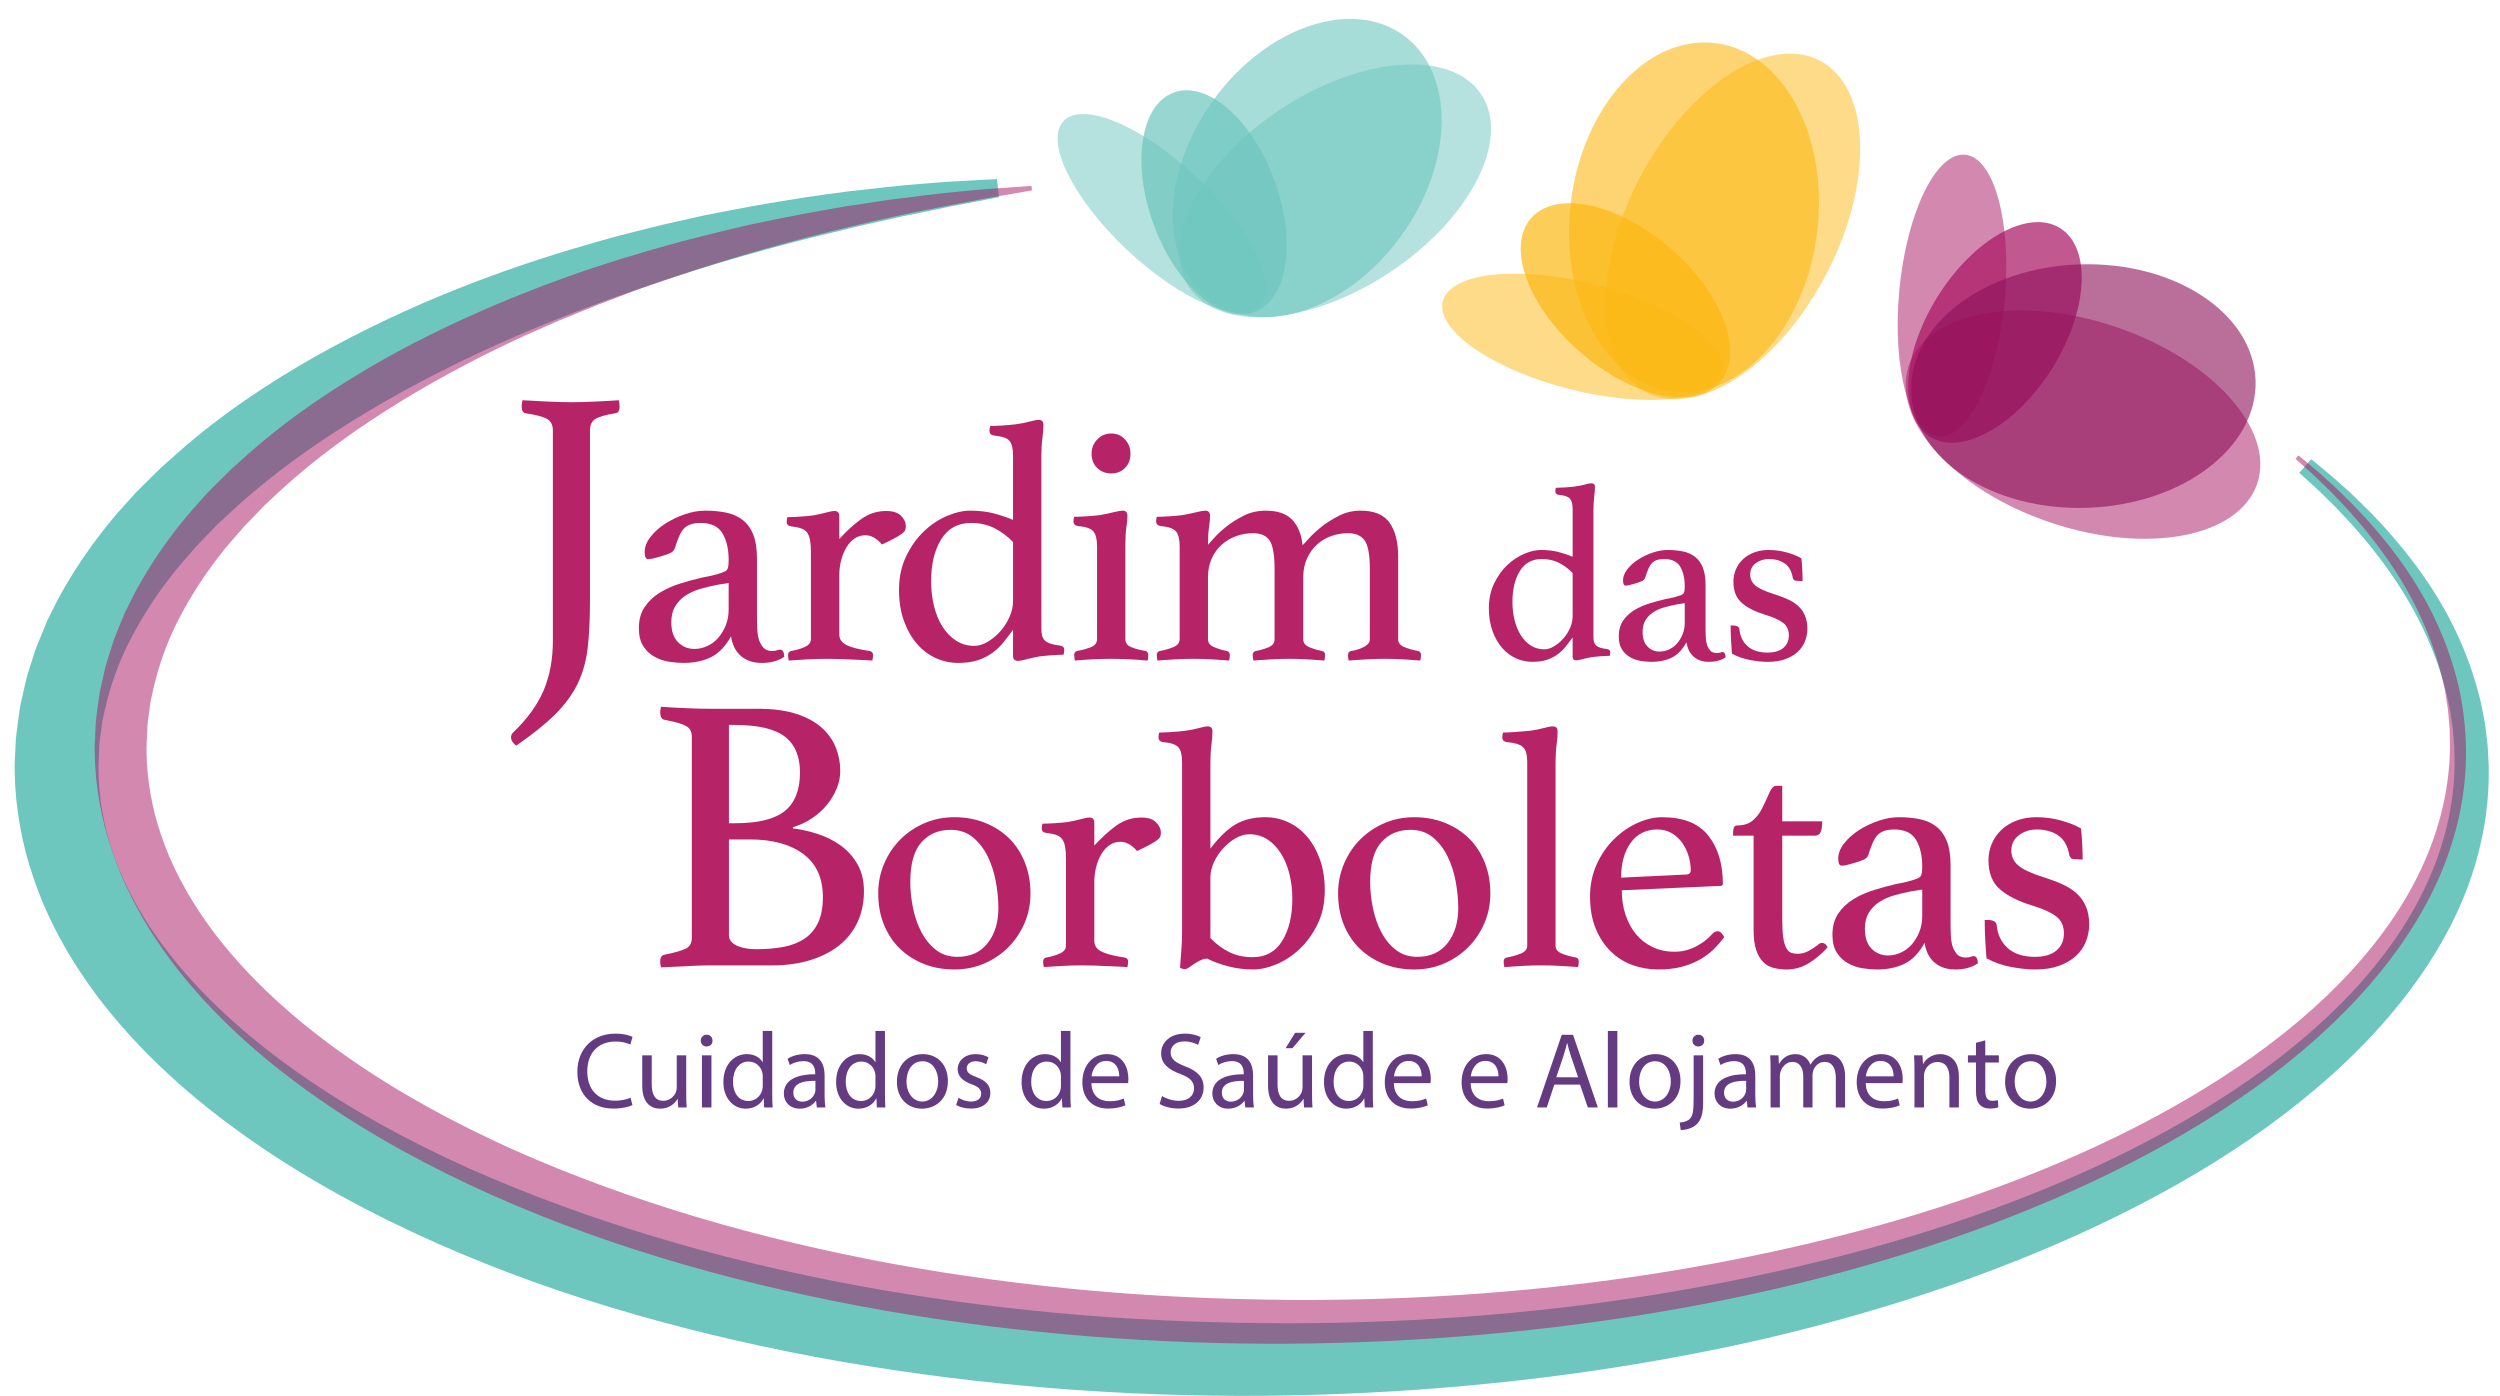 <?xml version="1.0" encoding="utf-8"?>
<!-- Generator: Adobe Illustrator 17.0.0, SVG Export Plug-In . SVG Version: 6.00 Build 0)  -->
<!DOCTYPE svg PUBLIC "-//W3C//DTD SVG 1.1//EN" "http://www.w3.org/Graphics/SVG/1.1/DTD/svg11.dtd">
<svg version="1.1" id="Layer_1" xmlns="http://www.w3.org/2000/svg" xmlns:xlink="http://www.w3.org/1999/xlink" x="0px" y="0px"
	 width="550.289px" height="307.254px" viewBox="0 0 550.289 307.254" enable-background="new 0 0 550.289 307.254"
	 xml:space="preserve">
<g>
	<path fill="#6DC7BE" d="M508.724,101.064c0,0,0.74,0.609,2.173,1.789c0.714,0.602,1.612,1.295,2.658,2.221
		c1.047,0.932,2.259,2.012,3.631,3.235c1.313,1.272,2.801,2.67,4.387,4.267c1.541,1.641,3.285,3.38,4.995,5.427
		c3.489,4.023,7.287,8.896,10.796,14.894c3.508,5.984,6.653,13.148,8.645,21.418c0.242,1.034,0.418,2.095,0.632,3.159
		c0.102,0.533,0.205,1.069,0.308,1.608c0.092,0.541,0.143,1.09,0.216,1.64c0.133,1.101,0.267,2.214,0.403,3.336
		c0.061,1.13,0.123,2.27,0.185,3.421l0.045,0.866l0.011,0.217c0.002,0.115,0.011,0.05,0.008,0.312l-0.002,0.412
		c-0.003,0.55-0.006,1.103-0.009,1.658c0.019,1.071-0.063,2.312-0.136,3.541c-0.049,1.245-0.198,2.431-0.33,3.642
		c-0.108,1.214-0.33,2.421-0.523,3.644c-0.83,4.878-2.199,9.826-4.108,14.709c-1.917,4.881-4.391,9.678-7.305,14.335
		c-5.837,9.32-13.474,18.017-22.32,25.944c-8.857,7.929-18.907,15.145-29.829,21.619c-10.932,6.466-22.709,12.242-35.11,17.384
		c-12.402,5.149-25.44,9.641-38.954,13.519c-6.758,1.936-13.63,3.74-20.614,5.359c-6.984,1.616-14.075,3.055-21.25,4.359
		c-14.35,2.611-29.051,4.602-43.989,5.969c-14.957,1.395-30.067,2.115-45.46,2.272c-30.515,0.218-61.733-2.171-92.47-7.483
		c-15.373-2.682-30.643-6.113-45.65-10.419c-15.011-4.287-29.736-9.532-43.953-15.837c-14.196-6.341-27.922-13.707-40.635-22.591
		c-6.347-4.449-12.462-9.237-18.155-14.528c-5.718-5.254-11.007-11.015-15.725-17.254c-2.324-3.152-4.526-6.398-6.518-9.791
		c-1.967-3.409-3.765-6.922-5.309-10.56c-1.518-3.651-2.802-7.403-3.816-11.23c-0.979-3.839-1.664-7.746-2.068-11.667l-0.232-2.945
		c-0.063-0.981-0.068-1.964-0.101-2.944l-0.019-0.735l-0.009-0.367c-0.008-0.039,0.017-1.01,0.014-0.75l0.06-1.285l0.121-2.565
		c0.007-1.557,0.332-3.772,0.594-5.783c0.14-1.015,0.27-2.046,0.431-3.04l0.626-2.812c0.421-1.871,0.811-3.747,1.434-5.536
		l0.856-2.707c0.279-0.904,0.567-1.801,0.941-2.657c0.709-1.73,1.415-3.455,2.119-5.174c0.828-1.647,1.653-3.289,2.476-4.925
		c3.5-6.403,7.564-12.27,11.996-17.584c1.1-1.336,2.279-2.576,3.41-3.858l1.714-1.898l1.794-1.786
		c1.198-1.181,2.392-2.357,3.58-3.528c1.238-1.103,2.472-2.201,3.7-3.295c9.849-8.724,20.372-15.59,30.726-21.469
		c20.814-11.632,41.168-19.113,59.427-24.38c2.288-0.646,4.528-1.318,6.747-1.91c2.226-0.564,4.414-1.118,6.564-1.662
		c2.143-0.565,4.266-1.04,6.347-1.507c2.081-0.464,4.122-0.92,6.123-1.366c4.026-0.773,7.874-1.555,11.566-2.211
		c3.701-0.61,7.215-1.249,10.567-1.75c3.353-0.495,6.529-0.932,9.519-1.32c2.995-0.334,5.803-0.648,8.416-0.94
		c5.221-0.576,9.68-0.881,13.285-1.171c7.228-0.429,11.076-0.596,11.076-0.596l0.439,3.976c0,0-3.754,0.717-10.793,2.063
		c-1.751,0.369-3.706,0.78-5.858,1.234c-2.151,0.447-4.508,0.871-7.03,1.465c-2.524,0.568-5.236,1.178-8.13,1.829
		c-2.879,0.711-5.933,1.48-9.166,2.239c-12.896,3.2-28.395,7.67-45.645,13.95c-17.206,6.316-36.267,14.504-55.152,26.133
		c-9.411,5.813-18.798,12.488-27.333,20.41c-1.061,0.994-2.126,1.991-3.196,2.993c-1.008,1.05-2.021,2.103-3.037,3.161l-1.523,1.591
		l-1.435,1.661c-0.948,1.115-1.958,2.197-2.871,3.346c-3.693,4.574-6.957,9.495-9.699,14.685
		c-2.764,5.186-4.756,10.722-6.006,16.423l-0.479,2.141l-0.262,2.002c-0.164,1.361-0.437,2.511-0.451,4.381l-0.107,2.565
		l-0.054,1.285c-0.013,0.475,0.001-0.282,0.004-0.106l0.008,0.276l0.014,0.553c0.026,0.738,0.019,1.478,0.064,2.217l0.167,2.218
		c1.049,11.854,6.184,23.603,14.007,34.084c7.842,10.502,18.149,19.805,29.639,27.892c11.504,8.109,24.237,15.03,37.553,21.036
		c26.732,11.892,55.753,20.296,85.317,25.793c14.794,2.738,29.742,4.752,44.701,6.125c7.479,0.693,14.964,1.196,22.436,1.552
		c3.728,0.19,7.484,0.318,11.182,0.419c1.857,0.048,3.712,0.096,5.565,0.144c1.889,0.029,3.776,0.059,5.662,0.088
		c29.64,0.275,59.01-1.822,86.922-6.373c27.913-4.575,54.552-11.293,78.666-20.583c12.052-4.633,23.475-9.876,34.035-15.757
		c10.559-5.87,20.295-12.336,28.803-19.479c8.507-7.128,15.794-14.923,21.364-23.193c5.586-8.255,9.361-17.001,11.174-25.593
		c0.213-1.076,0.459-2.14,0.594-3.211c0.16-1.068,0.34-2.137,0.416-3.149c0.102-1.023,0.224-2.013,0.253-3.165
		c0.025-0.555,0.051-1.107,0.076-1.656l0.019-0.412l-0.005-0.293l-0.011-0.773c-0.013-1.029-0.026-2.049-0.039-3.059
		c-0.082-1.008-0.163-2.007-0.243-2.996c-0.046-0.494-0.068-0.99-0.132-1.478c-0.074-0.487-0.148-0.971-0.222-1.453
		c-0.155-0.963-0.271-1.925-0.451-2.865c-1.485-7.53-4.131-14.203-7.111-19.937c-2.993-5.741-6.36-10.532-9.5-14.526
		c-1.534-2.031-3.126-3.776-4.528-5.425c-1.449-1.607-2.82-3.025-4.025-4.313c-1.252-1.229-2.358-2.316-3.312-3.253
		c-0.959-0.938-1.852-1.701-2.527-2.328c-1.374-1.248-2.083-1.892-2.083-1.892L508.724,101.064z"/>
</g>
<g>
	
		<ellipse transform="matrix(-0.755 -0.655 0.655 -0.755 584.705 350.192)" opacity="0.7" fill="#FCB813" cx="357.744" cy="65.914" rx="27.549" ry="15.145"/>
	
		<ellipse transform="matrix(0.465 -0.885 0.885 0.465 160.163 364.245)" opacity="0.5" fill="#FCB813" cx="381.363" cy="49.645" rx="41.209" ry="23.107"/>
	
		<ellipse transform="matrix(-0.969 -0.247 0.247 -0.969 667.418 232.07)" opacity="0.5" fill="#FCB813" cx="348.248" cy="74.222" rx="31.683" ry="11.852"/>
	
		<ellipse transform="matrix(0.122 -0.993 0.993 0.122 279.63 412.407)" opacity="0.6" fill="#FCB813" cx="373.043" cy="48.065" rx="38.616" ry="27.292"/>
</g>
<g>
	
		<ellipse transform="matrix(-0.344 -0.939 0.939 -0.344 317.315 310.78)" opacity="0.7" fill="#6DC7BE" cx="267.211" cy="44.554" rx="25.759" ry="14.161"/>
	
		<ellipse transform="matrix(0.835 -0.55 0.55 0.835 25.435 168.649)" opacity="0.5" fill="#6DC7BE" cx="293.897" cy="41.918" rx="38.532" ry="21.606"/>
	
		<ellipse transform="matrix(-0.729 -0.685 0.685 -0.729 409.846 256.397)" opacity="0.5" fill="#6DC7BE" cx="255.683" cy="47.06" rx="29.625" ry="11.082"/>
	
		<ellipse transform="matrix(0.587 -0.809 0.809 0.587 88.975 248.184)" opacity="0.6" fill="#6DC7BE" cx="287.803" cy="36.863" rx="36.107" ry="25.519"/>
</g>
<g>
	<g>
		<path fill="#B62467" d="M121.692,94.705c0-1.158-0.421-1.984-1.26-2.477c-0.84-0.492-2.419-0.913-4.736-1.261
			c-0.58-0.115-0.869-0.607-0.869-1.477c0-0.348,0.057-0.811,0.174-1.391c1.854,0.117,3.78,0.217,5.779,0.304
			c1.999,0.087,3.664,0.131,4.997,0.131c1.39,0,3.055-0.044,4.997-0.131c1.94-0.087,3.75-0.187,5.431-0.304
			c0.115,0.58,0.174,1.043,0.174,1.391c0,0.927-0.319,1.42-0.956,1.477c-2.144,0.348-3.606,0.769-4.388,1.261
			c-0.782,0.492-1.173,1.318-1.173,2.477v37.627c0,4.056-0.174,7.532-0.521,10.428c-0.348,2.896-1.101,5.519-2.259,7.865
			c-1.16,2.346-2.811,4.575-4.953,6.69c-2.144,2.114-4.983,4.389-8.516,6.822c-0.754-0.58-1.13-1.188-1.13-1.825
			c0-0.406,0.144-0.754,0.435-1.043c3.186-3.071,5.445-6.199,6.778-9.385c1.332-3.187,1.999-6.809,1.999-10.862V94.705z"/>
		<path fill="#B62467" d="M171.735,142.991c0.551,0,0.852,0.526,0.902,1.578c-1.303,0.902-2.957,1.353-4.96,1.353
			c-1.103,0-2.055-0.163-2.855-0.488c-0.802-0.326-1.479-0.763-2.029-1.314c-0.552-0.551-0.977-1.177-1.277-1.879
			c-0.301-0.701-0.501-1.428-0.601-2.18c-1.253,2.255-2.743,3.795-4.472,4.622c-1.729,0.826-3.72,1.239-5.975,1.239
			c-1.002,0-2.066-0.088-3.194-0.263c-1.127-0.176-2.192-0.539-3.194-1.09c-1.002-0.551-1.829-1.326-2.48-2.329
			c-0.651-1.002-0.977-2.33-0.977-3.983c0-1.853,0.438-3.419,1.315-4.696c0.876-1.278,2.003-2.331,3.382-3.158
			c1.377-0.826,2.88-1.489,4.509-1.991c1.627-0.5,3.194-0.927,4.697-1.277c0.852-0.15,1.641-0.313,2.368-0.488
			c0.726-0.175,1.364-0.363,1.916-0.563c0.701-0.2,1.139-0.476,1.315-0.827c0.175-0.35,0.263-1.026,0.263-2.029
			c0-2.354-0.451-4.295-1.353-5.824c-0.902-1.527-2.506-2.292-4.81-2.292c-0.853,0-1.578,0.102-2.179,0.301
			c-0.602,0.201-1.103,0.515-1.503,0.939c-0.401,0.427-0.751,0.99-1.052,1.691c-0.301,0.702-0.602,1.528-0.902,2.479
			c-0.15,0.552-0.489,0.952-1.015,1.202c-0.526,0.252-1.416,0.552-2.668,0.902c-0.3,0.101-0.676,0.2-1.127,0.301
			c-0.451,0.101-0.827,0.149-1.127,0.149c-0.501,0-0.751-0.525-0.751-1.578c0-1.101,0.425-2.204,1.277-3.307
			c0.852-1.101,1.941-2.078,3.269-2.931c1.327-0.852,2.768-1.54,4.321-2.066c1.552-0.526,3.031-0.789,4.434-0.789
			c1.753,0,3.331,0.15,4.734,0.451c1.402,0.301,2.604,0.853,3.607,1.653c1.002,0.802,1.766,1.879,2.292,3.231
			c0.526,1.353,0.789,3.106,0.789,5.26v12.927c0,1.754,0.062,3.019,0.188,3.795c0.125,0.777,0.313,1.39,0.564,1.841
			c0.35,0.702,0.738,1.165,1.165,1.391c0.425,0.226,0.864,0.338,1.315,0.338c0.551,0,0.939-0.049,1.165-0.15
			C171.247,143.041,171.484,142.991,171.735,142.991z M160.388,128.336l-2.405,0.376c-1.303,0.251-2.568,0.552-3.795,0.901
			c-1.229,0.352-2.318,0.84-3.269,1.466c-0.952,0.627-1.717,1.417-2.292,2.368c-0.577,0.952-0.864,2.13-0.864,3.532
			c0,1.904,0.488,3.357,1.465,4.358c0.977,1.003,2.191,1.503,3.645,1.503c0.951,0,1.891-0.212,2.818-0.639
			c0.926-0.425,1.729-1.026,2.405-1.804c0.676-0.775,1.227-1.69,1.653-2.742c0.425-1.053,0.639-2.204,0.639-3.457V128.336z"/>
		<path fill="#B62467" d="M195.106,112.479c1.453,0,2.529,0.351,3.231,1.052c0.701,0.702,1.052,1.479,1.052,2.33
			c0,0.301-0.05,0.576-0.15,0.826c-0.101,0.252-0.338,0.515-0.714,0.789c-0.375,0.276-0.902,0.602-1.578,0.978
			s-1.616,0.839-2.818,1.39c-0.451-0.551-0.99-1.025-1.616-1.428c-0.627-0.4-1.315-0.601-2.067-0.601
			c-0.853,0-1.628,0.238-2.33,0.714c-0.702,0.477-1.303,1.127-1.804,1.954c-0.501,0.826-0.89,1.778-1.165,2.855
			c-0.276,1.078-0.414,2.192-0.414,3.344v12.926c0,1.103,0.576,1.917,1.729,2.442c1.152,0.526,2.805,0.939,4.96,1.24
			c0.5,0.101,0.751,0.401,0.751,0.902c0,0.3-0.05,0.702-0.15,1.202c-0.552-0.051-1.24-0.088-2.066-0.113s-1.691-0.063-2.593-0.112
			c-0.902-0.051-1.83-0.088-2.781-0.113c-0.952-0.025-1.829-0.037-2.63-0.037c-1.353,0-2.756,0.037-4.208,0.112
			c-1.454,0.075-2.831,0.162-4.133,0.264c-0.101-0.5-0.15-0.902-0.15-1.202c0-0.501,0.226-0.802,0.676-0.902
			c1.152-0.199,2.167-0.5,3.043-0.901c0.876-0.4,1.315-0.978,1.315-1.729v-19.089c0-1.052-0.063-1.928-0.188-2.63
			c-0.125-0.701-0.338-1.265-0.639-1.69c-0.301-0.426-0.74-0.739-1.315-0.939c-0.576-0.2-1.315-0.351-2.217-0.451
			c-0.652-0.1-0.977-0.425-0.977-0.978c0-0.3,0.049-0.65,0.15-1.052c0.65,0,1.565-0.037,2.743-0.112
			c1.176-0.075,2.142-0.162,2.893-0.264c1.102-0.199,2.067-0.413,2.894-0.639s1.439-0.338,1.841-0.338
			c0.701,0,1.052,0.376,1.052,1.127v5.035c1.603-1.753,3.219-3.219,4.847-4.396C191.21,113.069,193.052,112.479,195.106,112.479z"/>
		<path fill="#B62467" d="M229.225,138.331c0,0.602,0.049,1.115,0.15,1.541c0.1,0.426,0.301,0.789,0.601,1.089
			c0.301,0.301,0.714,0.539,1.24,0.715s1.214,0.313,2.066,0.413c0.651,0.101,0.977,0.426,0.977,0.977c0,0.301-0.05,0.652-0.15,1.053
			c-0.651,0-1.516,0.037-2.592,0.112c-1.078,0.075-1.992,0.163-2.743,0.263c-1.103,0.201-2.067,0.414-2.894,0.639
			c-0.827,0.226-1.44,0.339-1.841,0.339c-0.702,0-1.052-0.376-1.052-1.128v-5.711c-0.702,0.952-1.403,1.867-2.104,2.743
			c-0.702,0.877-1.516,1.653-2.442,2.329c-0.928,0.677-1.992,1.216-3.194,1.616c-1.203,0.4-2.656,0.601-4.359,0.601
			c-1.704,0-3.333-0.351-4.885-1.052c-1.554-0.701-2.931-1.74-4.133-3.118c-1.203-1.378-2.167-3.068-2.894-5.073
			c-0.727-2.003-1.089-4.283-1.089-6.839c0-2.755,0.526-5.223,1.578-7.402c1.052-2.179,2.354-4.007,3.908-5.485
			c1.552-1.478,3.243-2.604,5.073-3.382c1.828-0.776,3.519-1.165,5.073-1.165c1.903,0,3.594,0.188,5.072,0.563
			c1.478,0.376,2.943,0.864,4.396,1.466v-14.204c0-1.503-0.263-2.566-0.789-3.193c-0.526-0.626-1.666-1.015-3.419-1.165
			c-0.651-0.1-0.977-0.451-0.977-1.052c0-0.301,0.049-0.65,0.15-1.053c0.65,0,1.565-0.037,2.743-0.112
			c1.176-0.075,2.142-0.162,2.893-0.263c1.152-0.15,2.18-0.351,3.082-0.602c0.901-0.25,1.552-0.376,1.954-0.376
			c0.701,0,1.052,0.376,1.052,1.128c0,0.852-0.075,1.829-0.226,2.931c-0.15,1.103-0.226,2.455-0.226,4.058V138.331z
			 M222.988,119.318c-1.253-1.303-2.63-2.33-4.133-3.081c-1.503-0.752-3.207-1.128-5.11-1.128c-2.906,0-5.098,1.203-6.576,3.607
			c-1.478,2.405-2.217,5.486-2.217,9.243c0,1.905,0.212,3.721,0.639,5.45c0.425,1.729,1.052,3.244,1.879,4.546
			c0.827,1.304,1.828,2.33,3.006,3.081c1.177,0.752,2.492,1.128,3.946,1.128c1.001,0,2.003-0.301,3.006-0.902
			c1.001-0.601,1.916-1.364,2.743-2.292c0.827-0.926,1.503-1.979,2.029-3.156c0.526-1.177,0.789-2.341,0.789-3.494V119.318z"/>
		<path fill="#B62467" d="M244.63,145.02c-0.853,0-1.717,0.012-2.593,0.037c-0.877,0.025-1.691,0.063-2.442,0.113
			c-0.751,0.049-1.403,0.1-1.954,0.15c-0.552,0.049-0.901,0.075-1.052,0.075c0-0.051-0.026-0.226-0.075-0.526
			c-0.051-0.301-0.075-0.526-0.075-0.676c0-0.501,0.226-0.802,0.676-0.902c1.302-0.25,2.354-0.551,3.156-0.901
			c0.801-0.351,1.203-0.927,1.203-1.729V120.22c0-1.503-0.263-2.579-0.789-3.231c-0.526-0.65-1.667-1.052-3.419-1.202
			c-0.652-0.1-0.977-0.451-0.977-1.052c0-0.251,0.049-0.576,0.15-0.978c0.65,0,1.565-0.037,2.743-0.112
			c1.176-0.075,2.142-0.162,2.893-0.264c1.152-0.199,2.179-0.413,3.081-0.639s1.552-0.338,1.954-0.338
			c0.701,0,1.052,0.376,1.052,1.127c0,0.702-0.075,1.541-0.226,2.518c-0.15,0.978-0.226,2.268-0.226,3.87v20.743
			c0,0.802,0.388,1.378,1.165,1.729c0.776,0.351,1.866,0.651,3.269,0.901c0.4,0.101,0.601,0.401,0.601,0.902
			c0,0.149-0.013,0.375-0.038,0.676c-0.026,0.301-0.063,0.476-0.113,0.526c-0.15,0-0.488-0.026-1.015-0.075
			c-0.526-0.051-1.165-0.102-1.916-0.15c-0.751-0.051-1.566-0.088-2.442-0.113C246.346,145.032,245.481,145.02,244.63,145.02z
			 M240.271,99.854c0-1.203,0.414-2.242,1.24-3.119c0.827-0.876,1.866-1.315,3.119-1.315c1.202,0,2.204,0.439,3.006,1.315
			c0.801,0.877,1.203,1.916,1.203,3.119c0,1.303-0.402,2.355-1.203,3.156c-0.802,0.802-1.804,1.202-3.006,1.202
			c-1.253,0-2.292-0.4-3.119-1.202C240.685,102.21,240.271,101.157,240.271,99.854z"/>
		<path fill="#B62467" d="M286.715,119.994c0.199-0.15,0.65-0.626,1.352-1.428c0.701-0.801,1.616-1.653,2.744-2.555
			c1.127-0.902,2.429-1.729,3.907-2.48c1.478-0.751,3.068-1.127,4.772-1.127c3.006,0,5.135,0.89,6.387,2.668
			s1.879,4.246,1.879,7.402v18.262c0,0.751,0.451,1.314,1.354,1.69c0.901,0.376,1.902,0.665,3.006,0.864
			c0.451,0.101,0.676,0.401,0.676,0.902c0,0.3-0.051,0.702-0.15,1.202c-1.303-0.102-2.58-0.188-3.832-0.264
			c-1.253-0.075-2.605-0.112-4.059-0.112c-1.303,0-2.63,0.037-3.982,0.112c-1.354,0.075-2.656,0.162-3.908,0.264
			c-0.102-0.5-0.15-0.902-0.15-1.202c0-0.501,0.226-0.802,0.677-0.902c0.45-0.049,0.913-0.15,1.39-0.301s0.914-0.325,1.315-0.525
			c0.4-0.2,0.739-0.438,1.015-0.714s0.414-0.613,0.414-1.015v-15.482c0-3.105-0.377-5.197-1.128-6.275
			c-0.751-1.076-1.979-1.615-3.683-1.615c-1.303,0-2.543,0.214-3.72,0.639c-1.178,0.427-2.217,1.052-3.118,1.879
			c-0.902,0.826-1.629,1.841-2.18,3.044c-0.553,1.202-0.827,2.58-0.827,4.133v13.678c0,0.751,0.425,1.314,1.278,1.69
			c0.851,0.376,1.803,0.665,2.855,0.864c0.451,0.101,0.676,0.401,0.676,0.902c0,0.3-0.051,0.702-0.15,1.202
			c-1.303-0.102-2.568-0.188-3.795-0.264c-1.229-0.075-2.518-0.112-3.87-0.112s-2.693,0.037-4.021,0.112
			c-1.328,0.075-2.643,0.162-3.945,0.264c-0.102-0.5-0.15-0.902-0.15-1.202c0-0.501,0.226-0.802,0.676-0.902
			c0.902-0.15,1.816-0.413,2.744-0.789c0.926-0.376,1.39-0.964,1.39-1.766v-15.482c0-3.105-0.364-5.197-1.089-6.275
			c-0.728-1.076-1.943-1.615-3.646-1.615c-1.304,0-2.544,0.214-3.72,0.639c-1.178,0.427-2.23,1.052-3.156,1.879
			c-0.928,0.826-1.667,1.841-2.217,3.044c-0.552,1.202-0.827,2.58-0.827,4.133v13.678c0,0.751,0.438,1.314,1.315,1.69
			c0.876,0.376,1.814,0.665,2.818,0.864c0.451,0.101,0.676,0.401,0.676,0.902c0,0.3-0.051,0.702-0.15,1.202
			c-1.303-0.102-2.581-0.188-3.833-0.264c-1.253-0.075-2.581-0.112-3.983-0.112c-1.454,0-2.831,0.037-4.133,0.112
			c-1.303,0.075-2.581,0.162-3.833,0.264c-0.101-0.5-0.15-0.902-0.15-1.202c0-0.501,0.226-0.802,0.676-0.902
			c1.102-0.199,2.105-0.488,3.006-0.864c0.902-0.376,1.353-0.964,1.353-1.766V120.22c0-1.503-0.263-2.579-0.789-3.231
			c-0.526-0.65-1.667-1.052-3.419-1.202c-0.652-0.1-0.977-0.451-0.977-1.052c0-0.251,0.049-0.576,0.15-0.978
			c0.65,0,1.565-0.037,2.743-0.112c1.176-0.075,2.142-0.162,2.893-0.264c1.152-0.199,2.179-0.413,3.081-0.639
			s1.552-0.338,1.954-0.338c0.701,0,1.052,0.376,1.052,1.127c0,0.702-0.075,1.541-0.226,2.518c-0.15,0.978-0.226,2.268-0.226,3.87
			c0.15-0.15,0.576-0.626,1.278-1.428c0.701-0.801,1.616-1.653,2.743-2.555c1.127-0.902,2.416-1.716,3.87-2.442
			c1.452-0.726,3.056-1.09,4.81-1.09c2.604,0,4.547,0.665,5.824,1.991C285.699,115.724,286.463,117.59,286.715,119.994z"/>
		<path fill="#B62467" d="M350.744,140.107c0,0.441,0.036,0.819,0.11,1.132c0.073,0.313,0.221,0.579,0.441,0.8
			s0.524,0.396,0.911,0.524c0.387,0.13,0.892,0.23,1.518,0.304c0.479,0.074,0.719,0.313,0.719,0.718
			c0,0.221-0.037,0.479-0.111,0.773c-0.479,0-1.113,0.027-1.904,0.082c-0.792,0.056-1.463,0.12-2.016,0.193
			c-0.81,0.147-1.518,0.304-2.125,0.47c-0.607,0.165-1.059,0.248-1.353,0.248c-0.516,0-0.772-0.275-0.772-0.828v-4.195
			c-0.516,0.699-1.031,1.371-1.546,2.015c-0.517,0.645-1.114,1.215-1.794,1.712c-0.682,0.496-1.463,0.893-2.347,1.187
			s-1.951,0.441-3.202,0.441c-1.252,0-2.448-0.258-3.588-0.772c-1.142-0.515-2.153-1.278-3.037-2.291
			c-0.883-1.012-1.592-2.254-2.125-3.727c-0.534-1.472-0.801-3.146-0.801-5.023c0-2.025,0.387-3.837,1.16-5.439
			c0.771-1.601,1.729-2.943,2.87-4.03c1.14-1.085,2.382-1.913,3.727-2.483c1.343-0.57,2.585-0.856,3.726-0.856
			c1.398,0,2.641,0.139,3.727,0.414c1.086,0.276,2.162,0.635,3.23,1.077v-10.435c0-1.104-0.193-1.886-0.58-2.346
			s-1.225-0.746-2.512-0.856c-0.479-0.073-0.718-0.331-0.718-0.772c0-0.221,0.036-0.478,0.11-0.773c0.479,0,1.15-0.027,2.016-0.082
			c0.863-0.056,1.572-0.119,2.125-0.193c0.846-0.11,1.602-0.257,2.264-0.441s1.141-0.276,1.436-0.276
			c0.515,0,0.772,0.276,0.772,0.828c0,0.626-0.056,1.344-0.165,2.153c-0.111,0.81-0.166,1.804-0.166,2.98V140.107z M346.162,126.139
			c-0.921-0.956-1.933-1.711-3.037-2.264c-1.104-0.552-2.355-0.828-3.754-0.828c-2.135,0-3.745,0.884-4.83,2.65
			c-1.086,1.767-1.629,4.03-1.629,6.791c0,1.399,0.156,2.733,0.469,4.003s0.773,2.383,1.381,3.34
			c0.607,0.958,1.343,1.712,2.208,2.264c0.864,0.552,1.831,0.828,2.898,0.828c0.735,0,1.472-0.221,2.208-0.663
			c0.736-0.441,1.408-1.002,2.016-1.684c0.607-0.681,1.104-1.453,1.49-2.318c0.387-0.864,0.58-1.72,0.58-2.567V126.139z"/>
		<path fill="#B62467" d="M379.174,143.53c0.405,0,0.626,0.386,0.663,1.159c-0.958,0.662-2.172,0.993-3.644,0.993
			c-0.811,0-1.51-0.119-2.098-0.358c-0.59-0.24-1.086-0.561-1.49-0.966c-0.406-0.405-0.719-0.864-0.939-1.381
			c-0.221-0.515-0.367-1.049-0.441-1.601c-0.92,1.656-2.015,2.788-3.285,3.396c-1.27,0.606-2.732,0.91-4.389,0.91
			c-0.736,0-1.518-0.064-2.346-0.192c-0.828-0.13-1.611-0.396-2.347-0.801c-0.736-0.404-1.344-0.975-1.821-1.712
			c-0.479-0.735-0.719-1.711-0.719-2.926c0-1.361,0.322-2.512,0.967-3.45c0.644-0.938,1.472-1.712,2.484-2.318
			c1.012-0.607,2.115-1.095,3.313-1.463c1.195-0.368,2.346-0.681,3.45-0.94c0.626-0.11,1.205-0.229,1.739-0.358
			c0.533-0.129,1.002-0.267,1.408-0.414c0.514-0.146,0.836-0.35,0.965-0.607c0.129-0.257,0.193-0.754,0.193-1.49
			c0-1.729-0.33-3.155-0.993-4.278s-1.841-1.685-3.533-1.685c-0.626,0-1.159,0.074-1.601,0.222
			c-0.442,0.147-0.811,0.377-1.104,0.689c-0.295,0.313-0.552,0.728-0.772,1.242c-0.221,0.516-0.442,1.123-0.663,1.822
			c-0.11,0.405-0.358,0.699-0.745,0.883c-0.387,0.185-1.041,0.405-1.96,0.663c-0.221,0.074-0.497,0.147-0.828,0.221
			c-0.331,0.074-0.607,0.11-0.828,0.11c-0.368,0-0.552-0.387-0.552-1.159c0-0.81,0.313-1.619,0.938-2.43
			c0.625-0.809,1.426-1.526,2.401-2.152c0.975-0.626,2.033-1.132,3.174-1.519s2.227-0.58,3.258-0.58c1.287,0,2.447,0.11,3.479,0.332
			c1.029,0.221,1.912,0.626,2.649,1.214c0.735,0.589,1.298,1.38,1.684,2.374s0.579,2.282,0.579,3.864v9.497
			c0,1.288,0.047,2.218,0.139,2.788s0.229,1.021,0.414,1.353c0.257,0.516,0.543,0.855,0.855,1.021
			c0.313,0.166,0.635,0.249,0.967,0.249c0.404,0,0.689-0.036,0.855-0.11C378.816,143.567,378.99,143.53,379.174,143.53z
			 M370.838,132.764l-1.766,0.276c-0.958,0.185-1.887,0.405-2.789,0.662c-0.902,0.258-1.702,0.617-2.4,1.076
			c-0.7,0.461-1.262,1.041-1.684,1.739c-0.424,0.7-0.636,1.564-0.636,2.595c0,1.399,0.358,2.466,1.077,3.202
			c0.717,0.736,1.609,1.104,2.678,1.104c0.698,0,1.389-0.156,2.07-0.47c0.68-0.313,1.27-0.754,1.766-1.325
			c0.497-0.57,0.902-1.242,1.215-2.015c0.313-0.773,0.469-1.619,0.469-2.54V132.764z"/>
		<path fill="#B62467" d="M395.516,127.85c-0.295,0-0.507-0.064-0.635-0.193c-0.13-0.129-0.213-0.267-0.249-0.414
			c-0.258-1.509-0.855-2.585-1.794-3.229c-0.938-0.644-2.107-0.967-3.506-0.967c-1.068,0-2.016,0.304-2.844,0.911
			c-0.827,0.607-1.241,1.445-1.241,2.512c0,0.958,0.377,1.759,1.132,2.402c0.754,0.644,2.125,1.278,4.113,1.904
			c1.066,0.331,2.051,0.699,2.953,1.104c0.901,0.407,1.674,0.894,2.318,1.464c0.644,0.57,1.15,1.27,1.518,2.098
			c0.368,0.828,0.553,1.813,0.553,2.953c0,0.958-0.176,1.877-0.524,2.761c-0.351,0.883-0.884,1.656-1.601,2.318
			c-0.719,0.662-1.621,1.196-2.705,1.602c-1.086,0.404-2.384,0.606-3.893,0.606c-1.178,0-2.494-0.138-3.947-0.414
			c-1.455-0.275-2.77-0.745-3.947-1.407c-0.074-0.957-0.139-1.96-0.193-3.009s-0.082-2.106-0.082-3.175h0.551
			c0.368,0,0.682,0.065,0.939,0.193c0.257,0.13,0.404,0.341,0.441,0.635c0.146,1.546,0.745,2.788,1.794,3.727
			c1.05,0.938,2.513,1.408,4.39,1.408c1.508,0,2.668-0.34,3.478-1.021c0.81-0.681,1.214-1.609,1.214-2.788
			c0-1.215-0.441-2.144-1.324-2.788c-0.883-0.644-2.19-1.223-3.92-1.739c-2.172-0.662-3.874-1.526-5.106-2.595
			c-1.233-1.067-1.85-2.631-1.85-4.693c0-0.956,0.185-1.857,0.552-2.705c0.368-0.846,0.884-1.582,1.547-2.208
			c0.662-0.625,1.471-1.122,2.429-1.49c0.956-0.368,2.023-0.553,3.202-0.553c1.471,0,2.861,0.193,4.168,0.58
			c1.306,0.387,2.327,0.801,3.063,1.242c0.036,0.295,0.073,0.653,0.11,1.076c0.037,0.424,0.064,0.865,0.083,1.325
			c0.019,0.461,0.036,0.92,0.056,1.38c0.018,0.461,0.027,0.875,0.027,1.242L395.516,127.85z"/>
		<path fill="#B62467" d="M174.525,182.34c1.854,0.232,3.707,0.652,5.562,1.261c1.854,0.607,3.533,1.463,5.041,2.563
			c1.506,1.101,2.722,2.477,3.649,4.127c0.926,1.651,1.391,3.606,1.391,5.866c0,2.55-0.478,4.838-1.434,6.865
			c-0.956,2.028-2.317,3.736-4.084,5.127c-1.768,1.391-3.897,2.463-6.387,3.215c-2.492,0.754-5.244,1.13-8.255,1.13h-13.73
			c-0.986,0-2.101,0.028-3.346,0.087c-1.247,0.057-2.419,0.115-3.52,0.174c-1.275,0.057-2.579,0.115-3.91,0.174
			c-0.059-0.117-0.087-0.291-0.087-0.521c-0.059-0.115-0.087-0.261-0.087-0.435s0-0.317,0-0.435c0-0.811,0.317-1.273,0.956-1.391
			c2.259-0.463,3.824-0.912,4.693-1.347c0.869-0.435,1.303-1.23,1.303-2.39V162.18c0-0.579-0.102-1.057-0.304-1.434
			c-0.204-0.377-0.536-0.695-0.999-0.956c-0.464-0.261-1.073-0.492-1.825-0.695c-0.753-0.202-1.709-0.42-2.868-0.652
			c-0.638-0.115-0.956-0.665-0.956-1.65c0-0.289,0.028-0.521,0.087-0.695c0-0.174,0.028-0.348,0.087-0.521
			c1.738,0.117,3.606,0.217,5.605,0.304c1.999,0.087,3.693,0.131,5.083,0.131h10.688c3.244,0,6.01,0.362,8.299,1.086
			c2.288,0.726,4.156,1.725,5.605,2.998c1.448,1.275,2.505,2.737,3.172,4.389c0.666,1.651,1,3.375,1,5.17
			c0,1.334-0.261,2.638-0.782,3.911c-0.521,1.274-1.231,2.463-2.129,3.563c-0.899,1.102-1.985,2.086-3.259,2.955
			c-1.275,0.869-2.694,1.535-4.258,1.998V182.34z M161.751,181.21c5.097,0,8.762-0.897,10.993-2.693
			c2.229-1.795,3.346-4.634,3.346-8.517c0-3.532-1.116-6.154-3.346-7.864c-2.231-1.708-5.896-2.563-10.993-2.563h-1.304v21.638
			H161.751z M160.447,205.803c0,0.639,0.203,1.16,0.608,1.564c0.405,0.406,0.913,0.725,1.521,0.956
			c0.608,0.231,1.26,0.391,1.955,0.478s1.36,0.131,1.999,0.131c2.201,0,4.2-0.174,5.996-0.521c1.795-0.348,3.331-0.956,4.605-1.825
			c1.274-0.869,2.26-2.042,2.955-3.52c0.695-1.478,1.043-3.346,1.043-5.604c0-4.172-1.434-7.328-4.301-9.473
			c-2.868-2.143-6.793-3.215-11.775-3.215h-4.606V205.803z"/>
		<path fill="#B62467" d="M193.306,196.638c0-2.304,0.438-4.483,1.315-6.538c0.876-2.054,2.067-3.833,3.57-5.336
			s3.269-2.692,5.298-3.569c2.029-0.876,4.22-1.315,6.576-1.315c2.454,0,4.708,0.413,6.764,1.24c2.054,0.826,3.82,1.967,5.298,3.419
			c1.478,1.454,2.63,3.22,3.457,5.298c0.827,2.08,1.24,4.348,1.24,6.802c0,2.355-0.439,4.546-1.315,6.575
			c-0.877,2.029-2.066,3.795-3.569,5.298c-1.503,1.504-3.269,2.694-5.298,3.57c-2.029,0.876-4.221,1.314-6.576,1.314
			c-2.455,0-4.71-0.413-6.764-1.239c-2.055-0.827-3.821-1.966-5.298-3.42c-1.479-1.452-2.63-3.205-3.457-5.26
			C193.719,201.423,193.306,199.144,193.306,196.638z M200.37,194.158c0,1.854,0.2,3.758,0.601,5.712
			c0.4,1.954,1.015,3.72,1.841,5.298s1.891,2.882,3.194,3.908c1.302,1.027,2.88,1.54,4.734,1.54c2.856,0,5.073-1.002,6.651-3.006
			c1.578-2.003,2.367-4.584,2.367-7.74c0-1.854-0.188-3.795-0.563-5.824s-0.977-3.882-1.804-5.562
			c-0.827-1.678-1.904-3.068-3.231-4.171c-1.328-1.102-2.968-1.653-4.922-1.653c-2.656,0-4.798,0.915-6.425,2.743
			C201.184,187.232,200.37,190.15,200.37,194.158z"/>
		<path fill="#B62467" d="M251.246,179.954c1.453,0,2.529,0.351,3.231,1.052c0.701,0.702,1.052,1.479,1.052,2.33
			c0,0.301-0.05,0.576-0.15,0.826c-0.101,0.252-0.338,0.515-0.714,0.789c-0.375,0.276-0.902,0.602-1.578,0.978
			s-1.616,0.839-2.818,1.39c-0.451-0.551-0.99-1.025-1.616-1.428c-0.627-0.4-1.315-0.601-2.067-0.601
			c-0.853,0-1.628,0.238-2.33,0.714c-0.702,0.477-1.303,1.127-1.804,1.954c-0.501,0.826-0.89,1.778-1.165,2.855
			c-0.276,1.078-0.414,2.192-0.414,3.344v12.926c0,1.103,0.576,1.917,1.729,2.442c1.152,0.526,2.805,0.939,4.96,1.24
			c0.5,0.101,0.751,0.401,0.751,0.902c0,0.3-0.05,0.702-0.15,1.202c-0.552-0.051-1.24-0.088-2.066-0.113s-1.691-0.063-2.593-0.112
			c-0.902-0.051-1.83-0.088-2.781-0.113c-0.952-0.025-1.829-0.037-2.63-0.037c-1.353,0-2.756,0.037-4.208,0.112
			c-1.454,0.075-2.831,0.162-4.133,0.264c-0.101-0.5-0.15-0.902-0.15-1.202c0-0.501,0.226-0.802,0.676-0.902
			c1.152-0.199,2.167-0.5,3.043-0.901c0.876-0.4,1.315-0.978,1.315-1.729v-19.089c0-1.052-0.063-1.928-0.188-2.63
			c-0.125-0.701-0.338-1.265-0.639-1.69c-0.301-0.426-0.74-0.739-1.315-0.939c-0.576-0.2-1.315-0.351-2.217-0.451
			c-0.652-0.1-0.977-0.425-0.977-0.978c0-0.3,0.049-0.65,0.15-1.052c0.65,0,1.565-0.037,2.743-0.112
			c1.176-0.075,2.142-0.162,2.893-0.264c1.102-0.199,2.067-0.413,2.894-0.639s1.439-0.338,1.841-0.338
			c0.701,0,1.052,0.376,1.052,1.127v5.035c1.603-1.753,3.219-3.219,4.847-4.396C247.35,180.544,249.192,179.954,251.246,179.954z"/>
		<path fill="#B62467" d="M260.19,167.704c0-1.503-0.263-2.566-0.79-3.193c-0.526-0.626-1.666-1.015-3.419-1.165
			c-0.652-0.1-0.977-0.451-0.977-1.052c0-0.301,0.049-0.65,0.15-1.053c0.65,0,1.565-0.037,2.743-0.112
			c1.177-0.075,2.142-0.162,2.894-0.263c1.152-0.15,2.179-0.351,3.081-0.602c0.902-0.25,1.552-0.376,1.954-0.376
			c0.701,0,1.052,0.376,1.052,1.128c0,0.852-0.075,1.829-0.225,2.931c-0.15,1.103-0.226,2.455-0.226,4.058v18.788
			c1.853-2.454,3.682-4.221,5.486-5.299c1.804-1.076,4.008-1.615,6.613-1.615c1.702,0,3.345,0.351,4.923,1.052
			c1.578,0.702,2.968,1.741,4.17,3.119c1.203,1.379,2.167,3.069,2.894,5.072c0.726,2.005,1.09,4.284,1.09,6.839
			c0,2.807-0.526,5.286-1.578,7.44s-2.355,3.971-3.907,5.448c-1.555,1.479-3.258,2.605-5.111,3.382
			c-1.854,0.775-3.558,1.164-5.109,1.164c-1.904,0-3.733-0.225-5.486-0.676c-1.754-0.451-3.333-1.026-4.734-1.729
			c-0.552,0.051-1.078,0.201-1.578,0.451c-0.501,0.251-0.953,0.514-1.353,0.789c-0.401,0.274-0.764,0.525-1.089,0.751
			c-0.327,0.226-0.589,0.338-0.789,0.338c-0.402,0-0.777-0.101-1.127-0.3c0.049-0.801,0.1-1.515,0.15-2.143
			c0.049-0.625,0.1-1.239,0.15-1.841c0.049-0.602,0.087-1.214,0.113-1.841c0.024-0.626,0.038-1.34,0.038-2.142V167.704z
			 M266.427,206.483c1.251,1.303,2.63,2.329,4.133,3.081c1.503,0.751,3.231,1.127,5.186,1.127c2.855,0,5.021-1.202,6.5-3.607
			c1.478-2.404,2.217-5.485,2.217-9.243c0-1.903-0.213-3.72-0.639-5.448s-1.052-3.243-1.879-4.547
			c-0.826-1.302-1.816-2.329-2.968-3.081c-1.153-0.752-2.479-1.127-3.983-1.127c-1.002,0-2.004,0.288-3.006,0.864
			c-1.003,0.576-1.916,1.314-2.743,2.217c-0.827,0.901-1.503,1.916-2.029,3.043c-0.526,1.128-0.789,2.268-0.789,3.42V206.483z"/>
		<path fill="#B62467" d="M294.533,196.638c0-2.304,0.438-4.483,1.314-6.538c0.876-2.054,2.066-3.833,3.57-5.336
			c1.502-1.503,3.269-2.692,5.297-3.569c2.029-0.876,4.221-1.315,6.576-1.315c2.454,0,4.709,0.413,6.764,1.24
			c2.054,0.826,3.82,1.967,5.298,3.419c1.478,1.454,2.63,3.22,3.457,5.298c0.827,2.08,1.24,4.348,1.24,6.802
			c0,2.355-0.439,4.546-1.315,6.575c-0.877,2.029-2.066,3.795-3.569,5.298c-1.503,1.504-3.269,2.694-5.298,3.57
			s-4.222,1.314-6.576,1.314c-2.455,0-4.71-0.413-6.764-1.239c-2.055-0.827-3.82-1.966-5.298-3.42
			c-1.479-1.452-2.63-3.205-3.457-5.26C294.945,201.423,294.533,199.144,294.533,196.638z M301.597,194.158
			c0,1.854,0.2,3.758,0.601,5.712s1.016,3.72,1.842,5.298s1.891,2.882,3.193,3.908c1.303,1.027,2.881,1.54,4.734,1.54
			c2.856,0,5.073-1.002,6.651-3.006c1.578-2.003,2.367-4.584,2.367-7.74c0-1.854-0.188-3.795-0.563-5.824s-0.977-3.882-1.804-5.562
			c-0.827-1.678-1.904-3.068-3.231-4.171c-1.328-1.102-2.969-1.653-4.922-1.653c-2.656,0-4.799,0.915-6.426,2.743
			C302.41,187.232,301.597,190.15,301.597,194.158z"/>
		<path fill="#B62467" d="M347.363,212.87c-1.304-0.102-2.631-0.188-3.982-0.264c-1.354-0.075-2.706-0.112-4.059-0.112
			c-1.354,0-2.743,0.037-4.171,0.112c-1.429,0.075-2.769,0.162-4.021,0.264c-0.102-0.5-0.15-0.902-0.15-1.202
			c0-0.501,0.226-0.802,0.676-0.902c1.102-0.199,2.129-0.488,3.082-0.864c0.951-0.376,1.428-0.964,1.428-1.766v-40.432
			c0-1.603-0.314-2.692-0.939-3.269c-0.627-0.575-1.816-0.939-3.57-1.09c-0.651-0.1-0.977-0.451-0.977-1.052
			c0-0.301,0.049-0.65,0.15-1.053c0.65,0,1.553-0.037,2.705-0.112s2.204-0.162,3.156-0.263c1.152-0.15,2.18-0.351,3.082-0.602
			c0.901-0.25,1.552-0.376,1.953-0.376c0.451,0,0.752,0.102,0.902,0.301c0.15,0.201,0.225,0.477,0.225,0.827
			c0,0.852-0.074,1.841-0.225,2.968c-0.15,1.128-0.226,2.442-0.226,3.945v40.206c0,0.802,0.462,1.39,1.39,1.766
			c0.927,0.376,1.967,0.665,3.119,0.864c0.4,0.101,0.602,0.401,0.602,0.902C347.514,211.968,347.463,212.37,347.363,212.87z"/>
		<path fill="#B62467" d="M376.972,205.505c0.351-0.35,0.726-0.525,1.128-0.525c0.5,0,0.977,0.426,1.428,1.277
			c-0.652,0.901-1.403,1.778-2.255,2.63c-0.853,0.853-1.867,1.616-3.044,2.292c-1.178,0.677-2.518,1.216-4.02,1.616
			c-1.504,0.4-3.232,0.601-5.186,0.601c-2.005,0-3.908-0.326-5.712-0.977s-3.395-1.653-4.772-3.006s-2.479-3.031-3.307-5.035
			c-0.826-2.003-1.239-4.358-1.239-7.064c0-2.555,0.488-4.909,1.466-7.063c0.977-2.154,2.24-3.995,3.795-5.523
			c1.552-1.528,3.269-2.718,5.147-3.57c1.878-0.852,3.694-1.277,5.448-1.277c4.659,0,8.053,1.353,10.184,4.058
			c2.129,2.706,3.193,6.238,3.193,10.597c0,0.301-0.15,0.451-0.451,0.451l-21.793,0.977c0,1.954,0.274,3.758,0.826,5.411
			c0.551,1.653,1.326,3.081,2.33,4.283c1.001,1.202,2.217,2.142,3.645,2.818s3.043,1.015,4.848,1.015
			c1.602,0,3.143-0.376,4.621-1.127C374.728,207.61,375.969,206.659,376.972,205.505z M364.797,182.584
			c-2.506,0-4.459,0.978-5.861,2.932c-1.402,1.953-2.104,4.509-2.104,7.665l14.203-0.677c0.752,0,1.127-0.325,1.127-0.977
			c0-0.951-0.15-1.954-0.451-3.006c-0.301-1.053-0.751-2.017-1.352-2.894c-0.602-0.876-1.366-1.603-2.293-2.18
			C367.139,182.873,366.049,182.584,364.797,182.584z"/>
		<path fill="#B62467" d="M400.043,208.061c0.25-0.25,0.463-0.4,0.639-0.451c0.175-0.05,0.313-0.075,0.413-0.075
			c0.45,0,0.851,0.326,1.202,0.977c-1.303,1.454-2.705,2.631-4.208,3.532c-1.503,0.902-3.107,1.353-4.81,1.353
			c-1.003,0-1.954-0.112-2.855-0.338c-0.902-0.226-1.68-0.663-2.33-1.315c-0.652-0.65-1.165-1.54-1.541-2.667
			c-0.375-1.128-0.563-2.593-0.563-4.396v-20.742h-4.509v-0.826c0-0.35,0.063-0.677,0.188-0.977
			c0.125-0.301,0.388-0.451,0.789-0.451c1.354,0,2.455-0.35,3.307-1.052c0.852-0.701,1.553-1.604,2.104-2.706
			c0.601-1.202,1.128-2.329,1.578-3.382c0.451-1.052,0.951-1.578,1.503-1.578h1.354v7.815h8.792c0,1.053-0.112,1.842-0.339,2.367
			c-0.225,0.526-0.639,0.789-1.239,0.789h-7.214v18.638c0,1.604,0.074,2.894,0.225,3.87c0.15,0.978,0.376,1.729,0.677,2.255
			c0.3,0.526,0.65,0.864,1.052,1.015c0.4,0.15,0.852,0.226,1.354,0.226c0.851,0,1.64-0.188,2.367-0.564
			C398.701,209,399.391,208.562,400.043,208.061z"/>
		<path fill="#B62467" d="M434.461,210.465c0.551,0,0.852,0.526,0.902,1.578c-1.304,0.902-2.957,1.353-4.961,1.353
			c-1.102,0-2.055-0.163-2.855-0.488c-0.802-0.326-1.479-0.763-2.029-1.314c-0.551-0.551-0.977-1.177-1.277-1.879
			c-0.301-0.701-0.501-1.428-0.601-2.18c-1.253,2.255-2.743,3.795-4.472,4.622c-1.729,0.826-3.72,1.239-5.975,1.239
			c-1.002,0-2.066-0.088-3.193-0.263c-1.127-0.176-2.192-0.539-3.194-1.09c-1.003-0.551-1.829-1.326-2.479-2.329
			c-0.652-1.002-0.977-2.33-0.977-3.983c0-1.853,0.438-3.419,1.314-4.696c0.876-1.278,2.003-2.33,3.382-3.157
			c1.378-0.826,2.88-1.489,4.509-1.991c1.627-0.5,3.193-0.927,4.697-1.277c0.852-0.15,1.641-0.313,2.367-0.488
			c0.726-0.175,1.364-0.363,1.916-0.563c0.701-0.2,1.139-0.476,1.315-0.827c0.175-0.35,0.263-1.026,0.263-2.029
			c0-2.354-0.451-4.295-1.353-5.824c-0.901-1.527-2.506-2.292-4.81-2.292c-0.853,0-1.578,0.102-2.18,0.301
			c-0.602,0.201-1.103,0.515-1.503,0.939c-0.401,0.427-0.751,0.99-1.052,1.691c-0.301,0.702-0.602,1.528-0.902,2.479
			c-0.15,0.552-0.488,0.952-1.014,1.202c-0.526,0.252-1.416,0.552-2.668,0.902c-0.301,0.101-0.677,0.2-1.127,0.301
			c-0.451,0.101-0.827,0.149-1.128,0.149c-0.501,0-0.751-0.525-0.751-1.578c0-1.101,0.424-2.204,1.277-3.307
			c0.852-1.101,1.941-2.078,3.269-2.931c1.327-0.852,2.769-1.54,4.321-2.066s3.031-0.789,4.434-0.789
			c1.754,0,3.332,0.15,4.734,0.451s2.605,0.853,3.607,1.653c1.002,0.802,1.766,1.879,2.293,3.231
			c0.525,1.353,0.789,3.106,0.789,5.26v12.927c0,1.754,0.062,3.019,0.188,3.795c0.124,0.777,0.313,1.39,0.563,1.841
			c0.35,0.702,0.738,1.165,1.165,1.391c0.425,0.226,0.863,0.338,1.314,0.338c0.551,0,0.939-0.049,1.165-0.15
			C433.973,210.516,434.21,210.465,434.461,210.465z M423.113,195.811l-2.404,0.376c-1.304,0.251-2.568,0.552-3.795,0.901
			c-1.229,0.352-2.318,0.84-3.27,1.466c-0.952,0.627-1.717,1.416-2.292,2.367c-0.577,0.952-0.864,2.13-0.864,3.532
			c0,1.904,0.488,3.357,1.465,4.358c0.978,1.003,2.191,1.503,3.645,1.503c0.951,0,1.891-0.212,2.818-0.639
			c0.927-0.425,1.729-1.026,2.405-1.804c0.677-0.775,1.228-1.69,1.653-2.742c0.426-1.053,0.639-2.204,0.639-3.457V195.811z"/>
		<path fill="#B62467" d="M456.705,189.122c-0.402,0-0.689-0.087-0.864-0.263c-0.177-0.175-0.289-0.363-0.339-0.563
			c-0.351-2.054-1.164-3.52-2.441-4.396c-1.277-0.876-2.869-1.315-4.772-1.315c-1.454,0-2.743,0.414-3.87,1.24
			c-1.127,0.827-1.691,1.967-1.691,3.419c0,1.304,0.514,2.394,1.541,3.27c1.026,0.877,2.894,1.741,5.599,2.593
			c1.452,0.451,2.792,0.952,4.021,1.503c1.227,0.552,2.279,1.215,3.156,1.991c0.876,0.777,1.565,1.729,2.066,2.855
			c0.5,1.128,0.752,2.469,0.752,4.021c0,1.303-0.238,2.555-0.714,3.757c-0.478,1.202-1.202,2.255-2.179,3.156
			c-0.978,0.902-2.206,1.629-3.684,2.18c-1.479,0.551-3.244,0.826-5.297,0.826c-1.604,0-3.396-0.188-5.374-0.563
			c-1.979-0.375-3.771-1.015-5.373-1.916c-0.101-1.303-0.188-2.668-0.263-4.096c-0.076-1.428-0.113-2.867-0.113-4.321h0.752
			c0.5,0,0.926,0.088,1.277,0.263c0.35,0.177,0.551,0.464,0.602,0.864c0.199,2.104,1.014,3.796,2.441,5.073s3.42,1.916,5.975,1.916
			c2.055,0,3.633-0.463,4.734-1.39s1.654-2.191,1.654-3.796c0-1.653-0.602-2.918-1.805-3.795c-1.202-0.876-2.98-1.665-5.335-2.367
			c-2.957-0.901-5.273-2.078-6.952-3.532c-1.679-1.452-2.518-3.581-2.518-6.388c0-1.302,0.25-2.529,0.752-3.683
			c0.5-1.151,1.203-2.153,2.104-3.006c0.901-0.851,2.003-1.527,3.307-2.028c1.302-0.501,2.755-0.752,4.358-0.752
			c2.004,0,3.895,0.263,5.674,0.789c1.777,0.526,3.168,1.09,4.171,1.69c0.05,0.402,0.101,0.891,0.15,1.466
			c0.05,0.576,0.087,1.178,0.112,1.804c0.025,0.627,0.05,1.253,0.076,1.879c0.023,0.627,0.037,1.19,0.037,1.69L456.705,189.122z"/>
	</g>
</g>
<g>
	<g>
		<path fill="#643A80" d="M139.212,243.252c-0.759,0.38-2.278,0.76-4.224,0.76c-4.508,0-7.901-2.848-7.901-8.091
			c0-5.007,3.393-8.399,8.352-8.399c1.993,0,3.251,0.427,3.796,0.712l-0.498,1.685c-0.783-0.38-1.898-0.665-3.227-0.665
			c-3.749,0-6.24,2.396-6.24,6.597c0,3.915,2.254,6.43,6.146,6.43c1.257,0,2.539-0.261,3.369-0.664L139.212,243.252z"/>
		<path fill="#643A80" d="M151.049,240.643c0,1.187,0.023,2.23,0.095,3.132h-1.851l-0.119-1.874h-0.047
			c-0.546,0.925-1.756,2.135-3.796,2.135c-1.803,0-3.962-0.996-3.962-5.03v-6.715h2.088v6.359c0,2.183,0.664,3.654,2.563,3.654
			c1.4,0,2.373-0.974,2.752-1.898c0.119-0.309,0.19-0.688,0.19-1.068v-7.047h2.088V240.643z"/>
		<path fill="#643A80" d="M156.835,229.064c0.023,0.712-0.499,1.281-1.329,1.281c-0.735,0-1.257-0.569-1.257-1.281
			c0-0.735,0.545-1.305,1.305-1.305C156.337,227.759,156.835,228.328,156.835,229.064z M154.51,243.775V232.29h2.088v11.484H154.51z
			"/>
		<path fill="#643A80" d="M169.979,226.928v13.881c0,1.021,0.023,2.183,0.095,2.966h-1.875l-0.095-1.993h-0.048
			c-0.641,1.281-2.041,2.254-3.915,2.254c-2.776,0-4.911-2.349-4.911-5.837c-0.024-3.82,2.349-6.169,5.148-6.169
			c1.756,0,2.942,0.83,3.464,1.756h0.047v-6.857H169.979z M167.89,236.965c0-0.261-0.023-0.617-0.095-0.878
			c-0.309-1.329-1.447-2.42-3.013-2.42c-2.16,0-3.441,1.897-3.441,4.437c0,2.325,1.139,4.247,3.393,4.247
			c1.4,0,2.681-0.925,3.061-2.491c0.071-0.285,0.095-0.569,0.095-0.901V236.965z"/>
		<path fill="#643A80" d="M179.798,243.775l-0.166-1.447h-0.071c-0.641,0.901-1.875,1.708-3.512,1.708
			c-2.326,0-3.512-1.637-3.512-3.298c0-2.776,2.468-4.295,6.905-4.271v-0.237c0-0.949-0.261-2.658-2.61-2.658
			c-1.067,0-2.183,0.332-2.99,0.854l-0.474-1.376c0.949-0.617,2.325-1.021,3.772-1.021c3.512,0,4.366,2.396,4.366,4.698v4.295
			c0,0.996,0.047,1.969,0.19,2.752H179.798z M179.49,237.914c-2.278-0.048-4.864,0.355-4.864,2.586c0,1.353,0.902,1.993,1.969,1.993
			c1.495,0,2.444-0.949,2.776-1.922c0.071-0.214,0.119-0.451,0.119-0.664V237.914z"/>
		<path fill="#643A80" d="M194.792,226.928v13.881c0,1.021,0.023,2.183,0.095,2.966h-1.875l-0.095-1.993h-0.048
			c-0.641,1.281-2.041,2.254-3.915,2.254c-2.776,0-4.911-2.349-4.911-5.837c-0.024-3.82,2.349-6.169,5.148-6.169
			c1.756,0,2.942,0.83,3.464,1.756h0.047v-6.857H194.792z M192.703,236.965c0-0.261-0.023-0.617-0.095-0.878
			c-0.309-1.329-1.447-2.42-3.014-2.42c-2.159,0-3.44,1.897-3.44,4.437c0,2.325,1.139,4.247,3.393,4.247
			c1.4,0,2.681-0.925,3.061-2.491c0.071-0.285,0.095-0.569,0.095-0.901V236.965z"/>
		<path fill="#643A80" d="M208.645,237.938c0,4.247-2.942,6.098-5.718,6.098c-3.108,0-5.504-2.277-5.504-5.908
			c0-3.844,2.515-6.098,5.694-6.098C206.415,232.03,208.645,234.426,208.645,237.938z M199.534,238.056
			c0,2.516,1.448,4.414,3.488,4.414c1.993,0,3.488-1.875,3.488-4.461c0-1.945-0.973-4.413-3.44-4.413
			S199.534,235.873,199.534,238.056z"/>
		<path fill="#643A80" d="M210.991,241.639c0.617,0.403,1.708,0.831,2.752,0.831c1.519,0,2.23-0.76,2.23-1.709
			c0-0.996-0.593-1.542-2.136-2.111c-2.064-0.735-3.037-1.875-3.037-3.251c0-1.851,1.495-3.369,3.963-3.369
			c1.163,0,2.183,0.332,2.823,0.712l-0.522,1.519c-0.451-0.285-1.281-0.664-2.349-0.664c-1.233,0-1.922,0.712-1.922,1.565
			c0,0.949,0.688,1.376,2.183,1.946c1.993,0.759,3.013,1.756,3.013,3.464c0,2.017-1.566,3.44-4.294,3.44
			c-1.258,0-2.42-0.309-3.227-0.783L210.991,241.639z"/>
		<path fill="#643A80" d="M235.617,226.928v13.881c0,1.021,0.023,2.183,0.095,2.966h-1.875l-0.095-1.993h-0.048
			c-0.641,1.281-2.041,2.254-3.915,2.254c-2.776,0-4.911-2.349-4.911-5.837c-0.024-3.82,2.349-6.169,5.148-6.169
			c1.756,0,2.942,0.83,3.464,1.756h0.047v-6.857H235.617z M233.529,236.965c0-0.261-0.023-0.617-0.095-0.878
			c-0.309-1.329-1.447-2.42-3.014-2.42c-2.159,0-3.44,1.897-3.44,4.437c0,2.325,1.139,4.247,3.393,4.247
			c1.4,0,2.681-0.925,3.061-2.491c0.071-0.285,0.095-0.569,0.095-0.901V236.965z"/>
		<path fill="#643A80" d="M240.241,238.412c0.048,2.823,1.851,3.986,3.939,3.986c1.495,0,2.396-0.261,3.18-0.594l0.355,1.495
			c-0.735,0.332-1.993,0.712-3.82,0.712c-3.536,0-5.647-2.325-5.647-5.789c0-3.465,2.041-6.193,5.386-6.193
			c3.749,0,4.746,3.298,4.746,5.41c0,0.427-0.047,0.759-0.071,0.973H240.241z M246.363,236.917c0.023-1.328-0.546-3.393-2.895-3.393
			c-2.112,0-3.037,1.945-3.203,3.393H246.363z"/>
		<path fill="#643A80" d="M255.778,241.26c0.925,0.569,2.278,1.044,3.702,1.044c2.111,0,3.345-1.115,3.345-2.729
			c0-1.494-0.854-2.349-3.013-3.179c-2.61-0.926-4.224-2.278-4.224-4.532c0-2.491,2.064-4.342,5.173-4.342
			c1.637,0,2.823,0.379,3.535,0.782l-0.569,1.686c-0.522-0.285-1.59-0.76-3.037-0.76c-2.183,0-3.013,1.305-3.013,2.396
			c0,1.495,0.973,2.23,3.179,3.085c2.705,1.044,4.081,2.349,4.081,4.697c0,2.468-1.827,4.604-5.6,4.604
			c-1.542,0-3.227-0.451-4.081-1.021L255.778,241.26z"/>
		<path fill="#643A80" d="M274.116,243.775l-0.166-1.447h-0.071c-0.641,0.901-1.874,1.708-3.512,1.708
			c-2.325,0-3.511-1.637-3.511-3.298c0-2.776,2.468-4.295,6.905-4.271v-0.237c0-0.949-0.261-2.658-2.61-2.658
			c-1.067,0-2.183,0.332-2.99,0.854l-0.474-1.376c0.949-0.617,2.325-1.021,3.772-1.021c3.512,0,4.365,2.396,4.365,4.698v4.295
			c0,0.996,0.048,1.969,0.19,2.752H274.116z M273.808,237.914c-2.278-0.048-4.865,0.355-4.865,2.586c0,1.353,0.902,1.993,1.97,1.993
			c1.495,0,2.444-0.949,2.776-1.922c0.071-0.214,0.119-0.451,0.119-0.664V237.914z"/>
		<path fill="#643A80" d="M288.801,240.643c0,1.187,0.023,2.23,0.095,3.132h-1.851l-0.119-1.874h-0.047
			c-0.546,0.925-1.756,2.135-3.797,2.135c-1.803,0-3.962-0.996-3.962-5.03v-6.715h2.088v6.359c0,2.183,0.664,3.654,2.563,3.654
			c1.399,0,2.372-0.974,2.753-1.898c0.118-0.309,0.189-0.688,0.189-1.068v-7.047h2.088V240.643z M287.377,227.331l-2.895,3.394
			h-1.495l2.089-3.394H287.377z"/>
		<path fill="#643A80" d="M302.18,226.928v13.881c0,1.021,0.023,2.183,0.096,2.966H300.4l-0.095-1.993h-0.048
			c-0.641,1.281-2.041,2.254-3.915,2.254c-2.776,0-4.911-2.349-4.911-5.837c-0.023-3.82,2.349-6.169,5.148-6.169
			c1.756,0,2.942,0.83,3.465,1.756h0.047v-6.857H302.18z M300.092,236.965c0-0.261-0.023-0.617-0.095-0.878
			c-0.309-1.329-1.447-2.42-3.013-2.42c-2.16,0-3.441,1.897-3.441,4.437c0,2.325,1.139,4.247,3.393,4.247
			c1.4,0,2.682-0.925,3.062-2.491c0.071-0.285,0.095-0.569,0.095-0.901V236.965z"/>
		<path fill="#643A80" d="M306.804,238.412c0.048,2.823,1.851,3.986,3.938,3.986c1.495,0,2.396-0.261,3.18-0.594l0.355,1.495
			c-0.734,0.332-1.992,0.712-3.819,0.712c-3.536,0-5.647-2.325-5.647-5.789c0-3.465,2.041-6.193,5.387-6.193
			c3.748,0,4.745,3.298,4.745,5.41c0,0.427-0.048,0.759-0.071,0.973H306.804z M312.926,236.917c0.023-1.328-0.546-3.393-2.895-3.393
			c-2.112,0-3.037,1.945-3.203,3.393H312.926z"/>
		<path fill="#643A80" d="M323.717,238.412c0.049,2.823,1.852,3.986,3.939,3.986c1.494,0,2.396-0.261,3.18-0.594l0.355,1.495
			c-0.735,0.332-1.992,0.712-3.82,0.712c-3.535,0-5.646-2.325-5.646-5.789c0-3.465,2.041-6.193,5.386-6.193
			c3.749,0,4.745,3.298,4.745,5.41c0,0.427-0.047,0.759-0.07,0.973H323.717z M329.84,236.917c0.023-1.328-0.547-3.393-2.896-3.393
			c-2.112,0-3.037,1.945-3.203,3.393H329.84z"/>
		<path fill="#643A80" d="M342.125,238.745l-1.66,5.03h-2.136l5.434-15.992h2.491l5.457,15.992h-2.207l-1.707-5.03H342.125z
			 M347.369,237.131l-1.566-4.604c-0.355-1.044-0.593-1.993-0.83-2.918h-0.047c-0.238,0.949-0.499,1.922-0.807,2.895l-1.566,4.627
			H347.369z"/>
		<path fill="#643A80" d="M353.915,226.928h2.089v16.847h-2.089V226.928z"/>
		<path fill="#643A80" d="M369.906,237.938c0,4.247-2.942,6.098-5.719,6.098c-3.107,0-5.504-2.277-5.504-5.908
			c0-3.844,2.514-6.098,5.693-6.098C367.676,232.03,369.906,234.426,369.906,237.938z M360.795,238.056
			c0,2.516,1.447,4.414,3.488,4.414c1.992,0,3.487-1.875,3.487-4.461c0-1.945-0.973-4.413-3.44-4.413
			S360.795,235.873,360.795,238.056z"/>
		<path fill="#643A80" d="M369.736,247.097c0.949-0.071,1.78-0.333,2.278-0.878c0.569-0.665,0.783-1.566,0.783-4.318v-9.61h2.088
			v10.417c0,2.23-0.356,3.678-1.376,4.722c-0.926,0.925-2.443,1.305-3.559,1.305L369.736,247.097z M375.123,229.064
			c0.023,0.688-0.475,1.281-1.305,1.281c-0.783,0-1.281-0.593-1.281-1.281c0-0.735,0.545-1.305,1.328-1.305
			C374.625,227.759,375.123,228.328,375.123,229.064z"/>
		<path fill="#643A80" d="M384.66,243.775l-0.166-1.447h-0.071c-0.642,0.901-1.874,1.708-3.512,1.708
			c-2.325,0-3.512-1.637-3.512-3.298c0-2.776,2.468-4.295,6.905-4.271v-0.237c0-0.949-0.262-2.658-2.611-2.658
			c-1.066,0-2.182,0.332-2.989,0.854l-0.474-1.376c0.948-0.617,2.324-1.021,3.771-1.021c3.512,0,4.366,2.396,4.366,4.698v4.295
			c0,0.996,0.048,1.969,0.19,2.752H384.66z M384.351,237.914c-2.277-0.048-4.864,0.355-4.864,2.586c0,1.353,0.901,1.993,1.97,1.993
			c1.494,0,2.443-0.949,2.775-1.922c0.072-0.214,0.119-0.451,0.119-0.664V237.914z"/>
		<path fill="#643A80" d="M389.734,235.399c0-1.187-0.023-2.159-0.094-3.108h1.826l0.096,1.851h0.07
			c0.641-1.091,1.709-2.111,3.607-2.111c1.565,0,2.752,0.949,3.25,2.302h0.048c0.356-0.641,0.807-1.139,1.281-1.495
			c0.688-0.521,1.447-0.807,2.538-0.807c1.52,0,3.773,0.997,3.773,4.982v6.763h-2.041v-6.501c0-2.207-0.807-3.536-2.491-3.536
			c-1.187,0-2.112,0.878-2.468,1.898c-0.095,0.285-0.166,0.664-0.166,1.044v7.095h-2.041v-6.881c0-1.827-0.807-3.156-2.396-3.156
			c-1.305,0-2.254,1.044-2.586,2.089c-0.118,0.308-0.166,0.664-0.166,1.02v6.929h-2.041V235.399z"/>
		<path fill="#643A80" d="M410.682,238.412c0.048,2.823,1.852,3.986,3.939,3.986c1.494,0,2.396-0.261,3.18-0.594l0.355,1.495
			c-0.736,0.332-1.993,0.712-3.82,0.712c-3.535,0-5.646-2.325-5.646-5.789c0-3.465,2.04-6.193,5.385-6.193
			c3.75,0,4.746,3.298,4.746,5.41c0,0.427-0.047,0.759-0.071,0.973H410.682z M416.804,236.917c0.023-1.328-0.546-3.393-2.896-3.393
			c-2.111,0-3.037,1.945-3.203,3.393H416.804z"/>
		<path fill="#643A80" d="M421.404,235.399c0-1.187-0.023-2.159-0.096-3.108h1.852l0.118,1.898h0.048
			c0.569-1.092,1.898-2.159,3.796-2.159c1.59,0,4.058,0.949,4.058,4.888v6.857h-2.088v-6.62c0-1.851-0.688-3.393-2.658-3.393
			c-1.375,0-2.443,0.973-2.799,2.135c-0.096,0.262-0.143,0.617-0.143,0.974v6.904h-2.088V235.399z"/>
		<path fill="#643A80" d="M436.99,228.993v3.298h2.989v1.59h-2.989v6.193c0,1.424,0.402,2.23,1.565,2.23
			c0.546,0,0.949-0.071,1.21-0.143l0.096,1.565c-0.404,0.166-1.045,0.285-1.852,0.285c-0.973,0-1.756-0.309-2.254-0.878
			c-0.593-0.617-0.807-1.637-0.807-2.989v-6.265h-1.779v-1.59h1.779v-2.752L436.99,228.993z"/>
		<path fill="#643A80" d="M452.576,237.938c0,4.247-2.941,6.098-5.718,6.098c-3.108,0-5.505-2.277-5.505-5.908
			c0-3.844,2.516-6.098,5.695-6.098C450.347,232.03,452.576,234.426,452.576,237.938z M443.465,238.056
			c0,2.516,1.448,4.414,3.488,4.414c1.994,0,3.488-1.875,3.488-4.461c0-1.945-0.973-4.413-3.44-4.413
			S443.465,235.873,443.465,238.056z"/>
	</g>
</g>
<g>
	
		<ellipse transform="matrix(0.53 -0.848 0.848 0.53 144.388 406.742)" opacity="0.7" fill="#A81261" cx="439.076" cy="73.133" rx="27.068" ry="14.881"/>
	
		<ellipse transform="matrix(0.947 0.321 -0.321 0.947 54.351 -142.31)" opacity="0.5" fill="#A81261" cx="458.48" cy="93.568" rx="40.49" ry="22.704"/>
	
		<ellipse transform="matrix(0.093 -0.996 0.996 0.093 324.786 486.844)" opacity="0.5" fill="#A81261" cx="429.56" cy="65.188" rx="31.131" ry="11.646"/>
	
		<ellipse transform="matrix(0.999 -0.034 0.034 0.999 -2.599 15.419)" opacity="0.6" fill="#8D0F58" cx="458.741" cy="85.251" rx="37.942" ry="26.816"/>
</g>
<g opacity="0.5">
	<path fill="#A81261" d="M505.921,100.232c0,0,0.712,0.594,2.092,1.744c0.684,0.584,1.559,1.269,2.552,2.159
		c0.992,0.894,2.14,1.929,3.44,3.101c1.248,1.223,2.664,2.569,4.17,4.104c1.463,1.577,3.119,3.247,4.739,5.208
		c3.306,3.856,6.895,8.518,10.191,14.226c3.294,5.696,6.238,12.483,8.08,20.285c1.734,7.828,2.279,16.615,0.646,25.838
		c-0.8,4.585-2.109,9.235-3.929,13.831c-1.824,4.595-4.178,9.118-6.952,13.516c-5.558,8.802-12.846,17.044-21.311,24.571
		c-16.968,15.094-38.506,27.332-62.324,37.12c-11.924,4.906-24.467,9.184-37.472,12.87c-13.001,3.705-26.475,6.784-40.292,9.239
		c-27.639,4.967-56.58,7.52-86.095,7.732c-29.407,0.149-59.423-2.179-88.975-7.332c-29.526-5.228-58.746-13.188-85.975-25.288
		c-13.586-6.076-26.698-13.124-38.791-21.583c-12.069-8.448-23.201-18.316-32.053-30.072c-2.18-2.96-4.243-6.004-6.104-9.176
		c-1.836-3.187-3.512-6.464-4.948-9.849c-1.41-3.397-2.6-6.881-3.54-10.428c-0.905-3.558-1.537-7.173-1.91-10.8l-0.214-2.723
		c-0.058-0.907-0.061-1.816-0.092-2.723l-0.018-0.68l-0.009-0.34c-0.007-0.062,0.01-0.7,0.011-0.576l0.058-1.244l0.115-2.482
		c0.008-1.561,0.315-3.52,0.551-5.352c0.128-0.922,0.242-1.854,0.389-2.761l0.581-2.604c0.389-1.733,0.745-3.471,1.327-5.132
		l0.792-2.512c0.257-0.839,0.523-1.672,0.872-2.469c0.658-1.61,1.314-3.215,1.968-4.814c0.77-1.537,1.538-3.069,2.304-4.595
		c3.26-5.983,7.057-11.492,11.22-16.501c1.033-1.259,2.145-2.431,3.209-3.641l1.611-1.793l1.691-1.692
		c1.129-1.12,2.254-2.235,3.374-3.345c1.17-1.048,2.336-2.092,3.496-3.131c9.31-8.29,19.306-14.88,29.168-20.537
		c9.893-5.628,19.769-10.178,29.289-14.082c2.392-0.944,4.754-1.876,7.083-2.795c2.352-0.852,4.672-1.693,6.959-2.521
		c2.284-0.837,4.585-1.509,6.823-2.253c1.122-0.362,2.236-0.722,3.341-1.078c1.113-0.328,2.218-0.653,3.314-0.976
		c8.743-2.657,17.042-4.674,24.721-6.451c3.864-0.787,7.558-1.581,11.104-2.252c3.555-0.628,6.932-1.281,10.153-1.8
		c3.224-0.51,6.276-0.972,9.15-1.387c2.881-0.362,5.581-0.701,8.094-1.016c5.023-0.621,9.315-0.979,12.783-1.318
		c6.955-0.493,10.664-0.756,10.664-0.756l0.11,0.994c0,0-3.652,0.632-10.501,1.818c-6.816,1.345-16.844,3.091-29.403,6.148
		c-12.567,2.974-27.702,7.101-44.572,13.071c-1.054,0.372-2.117,0.748-3.188,1.126c-1.06,0.406-2.129,0.815-3.205,1.227
		c-2.147,0.839-4.35,1.627-6.538,2.54c-2.195,0.892-4.422,1.797-6.68,2.714c-2.228,0.979-4.486,1.972-6.773,2.978
		c-9.095,4.123-18.419,8.938-27.701,14.597c-9.267,5.66-18.54,12.174-27.024,19.995c-1.055,0.981-2.114,1.966-3.178,2.955
		c-1.006,1.039-2.016,2.082-3.031,3.129l-1.519,1.576l-1.436,1.651c-0.949,1.109-1.955,2.186-2.871,3.331
		c-3.7,4.561-6.995,9.492-9.777,14.731c-2.803,5.233-4.841,10.87-6.124,16.697l-0.489,2.19l-0.282,2.119
		c-0.175,1.43-0.448,2.729-0.46,4.485l-0.106,2.483l-0.053,1.244l0.023,0.897c0.026,0.756,0.021,1.515,0.068,2.272l0.173,2.274
		c0.307,3.03,0.824,6.058,1.576,9.058c0.788,2.993,1.789,5.954,2.986,8.87c1.225,2.907,2.669,5.751,4.264,8.542
		c1.621,2.78,3.439,5.478,5.371,8.122c7.866,10.518,18.095,19.715,29.423,27.682c11.345,7.987,23.841,14.765,36.883,20.641
		c26.173,11.641,54.503,19.768,83.319,25.087c14.42,2.647,28.982,4.586,43.549,5.901c7.283,0.664,14.57,1.142,21.844,1.478
		c3.632,0.179,7.279,0.299,10.89,0.392c3.592,0.106,7.249,0.158,10.905,0.2c28.879,0.196,57.43-1.914,84.604-6.412
		c27.17-4.51,53.093-11.164,76.592-20.302c11.744-4.562,22.883-9.72,33.193-15.509c10.308-5.781,19.819-12.165,28.151-19.221
		c8.329-7.045,15.487-14.763,20.968-22.986c5.499-8.204,9.223-16.94,10.979-25.532c0.207-1.076,0.444-2.139,0.574-3.21
		c0.154-1.067,0.326-2.13,0.398-3.166c0.097-1.04,0.211-2.06,0.232-3.155c0.022-0.537,0.044-1.071,0.065-1.603l0.016-0.399
		l-0.006-0.342l-0.015-0.771c-0.019-1.027-0.039-2.044-0.058-3.052c-0.087-1.005-0.174-2.001-0.259-2.987
		c-0.049-0.493-0.075-0.986-0.141-1.472c-0.077-0.485-0.153-0.967-0.228-1.448c-0.16-0.959-0.282-1.916-0.467-2.852
		c-1.523-7.49-4.185-14.095-7.169-19.74c-2.996-5.653-6.342-10.344-9.452-14.248c-1.521-1.985-3.093-3.687-4.479-5.295
		c-1.431-1.567-2.782-2.946-3.972-4.2c-1.24-1.201-2.335-2.262-3.28-3.178c-0.948-0.915-1.806-1.638-2.467-2.245
		c-1.337-1.199-2.027-1.818-2.027-1.818L505.921,100.232z"/>
</g>
<g>
	<rect x="-38.159" y="-36.131" fill="none" width="616.469" height="338.983"/>
</g>
<g>
</g>
<g>
</g>
<g>
</g>
<g>
</g>
<g>
</g>
<g>
</g>
</svg>
